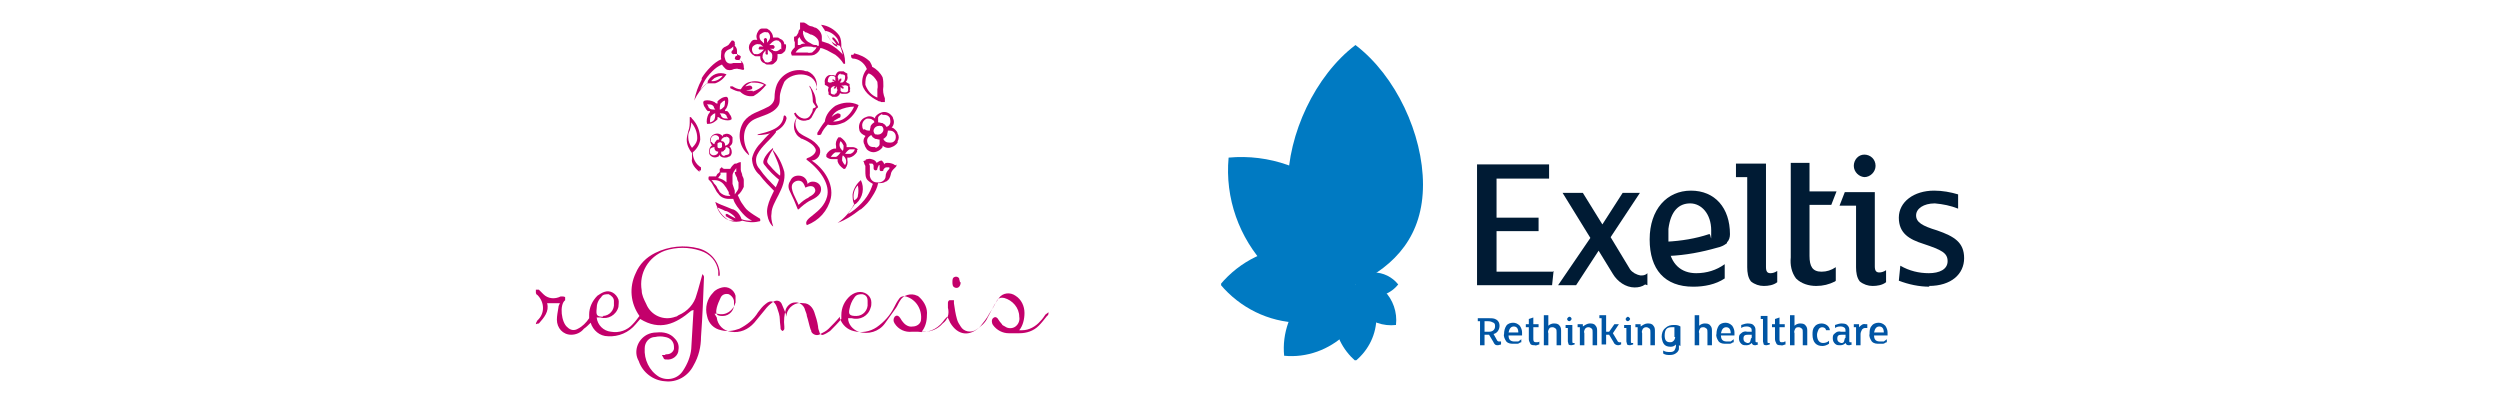 <?xml version="1.0" encoding="UTF-8"?>
<svg xmlns="http://www.w3.org/2000/svg" xmlns:xlink="http://www.w3.org/1999/xlink" version="1.1" viewBox="0 0 333.1 54">
  <defs>
    <style>
      .cls-1 {
        mix-blend-mode: multiply;
      }

      .cls-1, .cls-2 {
        isolation: isolate;
      }

      .cls-3 {
        clip-path: url(#clippath);
      }

      .cls-4 {
        fill: none;
      }

      .cls-4, .cls-5, .cls-6, .cls-7, .cls-8, .cls-9, .cls-10, .cls-11, .cls-12, .cls-13, .cls-14 {
        stroke-width: 0px;
      }

      .cls-5 {
        fill: url(#linear-gradient);
      }

      .cls-6 {
        fill: #001b34;
      }

      .cls-15 {
        clip-path: url(#clippath-1);
      }

      .cls-16 {
        clip-path: url(#clippath-4);
      }

      .cls-17 {
        clip-path: url(#clippath-3);
      }

      .cls-18 {
        clip-path: url(#clippath-2);
      }

      .cls-19 {
        clip-path: url(#clippath-7);
      }

      .cls-20 {
        clip-path: url(#clippath-8);
      }

      .cls-21 {
        clip-path: url(#clippath-6);
      }

      .cls-22 {
        clip-path: url(#clippath-5);
      }

      .cls-23 {
        clip-path: url(#clippath-9);
      }

      .cls-24 {
        clip-path: url(#clippath-14);
      }

      .cls-25 {
        clip-path: url(#clippath-13);
      }

      .cls-26 {
        clip-path: url(#clippath-12);
      }

      .cls-27 {
        clip-path: url(#clippath-10);
      }

      .cls-28 {
        clip-path: url(#clippath-15);
      }

      .cls-29 {
        clip-path: url(#clippath-16);
      }

      .cls-30 {
        clip-path: url(#clippath-11);
      }

      .cls-7 {
        fill: #c3006b;
      }

      .cls-8 {
        fill: #0055a4;
      }

      .cls-9 {
        fill: url(#linear-gradient-4);
      }

      .cls-10 {
        fill: url(#linear-gradient-2);
      }

      .cls-11 {
        fill: url(#linear-gradient-3);
      }

      .cls-12 {
        fill: url(#linear-gradient-7);
      }

      .cls-13 {
        fill: url(#linear-gradient-5);
      }

      .cls-14 {
        fill: url(#linear-gradient-6);
      }
    </style>
    <clipPath id="clippath">
      <rect class="cls-4" x="71.3" y="3" width="68.7" height="48"/>
    </clipPath>
    <clipPath id="clippath-1">
      <rect class="cls-4" x="162.7" y="6" width="99.1" height="42"/>
    </clipPath>
    <clipPath id="clippath-2">
      <rect class="cls-4" x="162.7" y="6" width="99.1" height="42"/>
    </clipPath>
    <clipPath id="clippath-3">
      <rect class="cls-4" x="180.6" y="36.3" width="5.7" height="3.2"/>
    </clipPath>
    <clipPath id="clippath-4">
      <path class="cls-4" d="M183,39.5c1.3,0,2.5-.6,3.3-1.6-.8-1-2-1.6-3.3-1.6-.9-.4-1.9,0-2.2,1-.4.9,0,1.9,1,2.2.4.2.9.2,1.3,0Z"/>
    </clipPath>
    <linearGradient id="linear-gradient" x1="-78.2" y1="297.3" x2="-78.2" y2="297.3" gradientTransform="translate(654.9 1900.5) scale(6.3 -6.3)" gradientUnits="userSpaceOnUse">
      <stop offset="0" stop-color="#009fdf"/>
      <stop offset="0" stop-color="#009fdf"/>
      <stop offset="1" stop-color="#0056a4"/>
    </linearGradient>
    <clipPath id="clippath-5">
      <rect class="cls-4" x="180.4" y="37.7" width="5.7" height="5.7"/>
    </clipPath>
    <clipPath id="clippath-6">
      <path class="cls-4" d="M181.4,41.7c1.2,1.2,2.9,1.8,4.6,1.6.2-1.7-.4-3.4-1.6-4.6-1-1-2.5-1.3-3.7-.7-.6,1.3-.3,2.8.7,3.7Z"/>
    </clipPath>
    <linearGradient id="linear-gradient-2" x1="-68.4" y1="304.7" x2="-68.4" y2="304.7" gradientTransform="translate(748.6 2648.9) scale(8.6 -8.6)" gradientUnits="userSpaceOnUse">
      <stop offset="0" stop-color="#009fdf"/>
      <stop offset="0" stop-color="#009fdf"/>
      <stop offset="1" stop-color="#0056a4"/>
    </linearGradient>
    <clipPath id="clippath-7">
      <rect class="cls-4" x="177.8" y="37.9" width="5.7" height="10.1"/>
    </clipPath>
    <clipPath id="clippath-8">
      <path class="cls-4" d="M177.8,42.2c0,2.3,1.1,4.4,2.8,5.9,1.8-1.5,2.8-3.6,2.8-5.9,0-1.9-1.1-3.6-2.8-4.2-1.7.7-2.9,2.3-2.8,4.2Z"/>
    </clipPath>
    <linearGradient id="linear-gradient-3" x1="-62" y1="309.4" x2="-62" y2="309.4" gradientTransform="translate(853 3505.5) scale(11.1 -11.2)" gradientUnits="userSpaceOnUse">
      <stop offset="0" stop-color="#009fdf"/>
      <stop offset="0" stop-color="#009fdf"/>
      <stop offset="1" stop-color="#0056a4"/>
    </linearGradient>
    <clipPath id="clippath-9">
      <rect class="cls-4" x="171" y="37.5" width="10.1" height="10.1"/>
    </clipPath>
    <clipPath id="clippath-10">
      <path class="cls-4" d="M174,39.2c-2.1,2.2-3.2,5.2-2.9,8.2,3,.3,6-.8,8.2-2.9,1.8-1.7,2.3-4.4,1.3-6.7-2.3-1-4.9-.5-6.7,1.3h0Z"/>
    </clipPath>
    <linearGradient id="linear-gradient-4" x1="-56.2" y1="313.5" x2="-56.2" y2="313.5" gradientTransform="translate(1017.8 4812.6) scale(15.2 -15.2)" gradientUnits="userSpaceOnUse">
      <stop offset="0" stop-color="#009fdf"/>
      <stop offset="0" stop-color="#009fdf"/>
      <stop offset="1" stop-color="#0056a4"/>
    </linearGradient>
    <clipPath id="clippath-11">
      <rect class="cls-4" x="162.7" y="32.9" width="18" height="10.1"/>
    </clipPath>
    <clipPath id="clippath-12">
      <path class="cls-4" d="M173.1,32.9c-4.1,0-7.9,1.9-10.5,5,2.6,3.1,6.4,5,10.5,5.1,3.8,0,6.1-2,7.5-5.1-1.4-3-3.7-5-7.5-5Z"/>
    </clipPath>
    <linearGradient id="linear-gradient-5" x1="-52.5" y1="316.1" x2="-52.5" y2="316.1" gradientTransform="translate(1207.5 6296.2) scale(19.9 -19.8)" gradientUnits="userSpaceOnUse">
      <stop offset="0" stop-color="#009fdf"/>
      <stop offset="0" stop-color="#009fdf"/>
      <stop offset="1" stop-color="#0056a4"/>
    </linearGradient>
    <clipPath id="clippath-13">
      <rect class="cls-4" x="163.6" y="20.9" width="17.9" height="17.9"/>
    </clipPath>
    <clipPath id="clippath-14">
      <path class="cls-4" d="M178.3,26.1c-3.9-3.7-9.2-5.6-14.6-5.1-.5,5.4,1.4,10.7,5.1,14.6,3.6,3.6,7.6,3.8,11.8,2.3,1.5-4.2,1.3-8.3-2.3-11.8h0Z"/>
    </clipPath>
    <linearGradient id="linear-gradient-6" x1="-49.6" y1="318.4" x2="-49.6" y2="318.4" gradientTransform="translate(1505.4 8643.4) scale(27.1 -27.1)" gradientUnits="userSpaceOnUse">
      <stop offset="0" stop-color="#009fdf"/>
      <stop offset="0" stop-color="#009fdf"/>
      <stop offset="1" stop-color="#0056a4"/>
    </linearGradient>
    <clipPath id="clippath-15">
      <rect class="cls-4" x="171.7" y="6" width="18" height="31.9"/>
    </clipPath>
    <clipPath id="clippath-16">
      <path class="cls-4" d="M189.6,24.6c0-6.7-3.6-14.5-9-18.6-5.4,4.1-9,11.9-9,18.6s3.6,10.8,9,13.3c5.4-2.5,9-6.6,9-13.3Z"/>
    </clipPath>
    <linearGradient id="linear-gradient-7" x1="-48" y1="319.9" x2="-48" y2="319.9" gradientTransform="translate(1851.4 11336.6) scale(35.2 -35.4)" gradientUnits="userSpaceOnUse">
      <stop offset="0" stop-color="#009fdf"/>
      <stop offset="0" stop-color="#009fdf"/>
      <stop offset="1" stop-color="#0056a4"/>
    </linearGradient>
  </defs>
  <g class="cls-2">
    <g id="Layer_1" data-name="Layer 1">
      <g id="Group_378" data-name="Group 378">
        <g id="Group_46" data-name="Group 46">
          <g class="cls-3">
            <g id="Group_45" data-name="Group 45">
              <path id="Path_44" data-name="Path 44" class="cls-7" d="M92.1,41.4c-2.1,1.8-4.2,2.7-6.8,1.1-.2.2-.4.5-.6.7-.9,1.1-2.3,1.7-3.7,1.6-1.1,0-2-.8-2.3-1.8,0,0,0,0,0,0h0c-.3.3-.6.6-.9.8-.4.5-1,.8-1.7.8-1.1,0-1.9-.9-1.9-2,0-.5.1-1,.2-1.6,0-.2.1-.4.2-.6h-1.7c.3,1.1-.4,1.9-1.1,2.7,0,0-.2,0-.4.1h0c0-.2.1-.3.2-.5,1-.9,1-2.4,0-3.4,0,0,0,0,0,0-.1,0-.2-.2-.2-.3,0-.1,0-.3,0-.4.1,0,.2,0,.4,0,.2.2.4.4.6.6.6.6,1.5.7,2.3.3,0,0,.1,0,.2,0,.1,0,.3,0,.4.1,0,0,0,.3,0,.4-.8.6-.5,3,.3,3.6.4.4.9.5,1.4.2.6-.3,1.1-.8,1.5-1.4,0,0,0-.3,0-.5,0-.9.4-1.8,1.1-2.5.3-.2.6-.4.9-.5.8-.3,1.6.2,1.9,1,.1.3,0,.7,0,1-.3,1.1-1.4,1.7-2.4,1.4,0,0-.1,0-.2,0,0,0-.2,0-.3,0,.1,1,.9,1.8,1.9,1.9,1.1.2,2.2-.2,2.9-1,.3-.3.6-.7.9-1.1-1.2-1.7-1.4-3.8-.5-5.7.5-1.2,1.4-2.1,2.6-2.7,1.8-.9,3.9-1.1,5.8-.6,1.5.4,2.7,1.7,2.8,3.3,0,0,0,.1,0,.2s0,.1-.1.2c0,0-.1,0-.1-.2,0-.1,0-.3,0-.5-.2-1.3-1.1-2.3-2.4-2.7-1.5-.5-3.2-.5-4.7,0-2.2.8-3.5,3-3.1,5.3,0,.6.3,1.2.6,1.8.6,1.5,2.3,2.3,3.9,1.7.1,0,.3-.1.4-.2,1.2-.5,2.1-1.5,2.4-2.7.3-.9.5-1.8.8-2.8,0,.1.2.2.2.4-.1,2.7-.2,5.3-.4,8,0,1.3-.3,2.6-1,3.8-.7,1.4-2.2,2.3-3.8,2.1-1.6-.1-3-1.2-3.5-2.7-.7-1.2-.2-2.8,1.1-3.5.4-.2.8-.3,1.3-.3.9-.1,1.8.1,2.4.8.4.4.6.9.5,1.5,0,.8-.8,1.4-1.6,1.3,0,0,0,0,0,0-.2,0-.3,0-.4-.2,0-.1-.2-.3-.2-.4h.4c0-.1.3-.1.3-.1.4,0,.8-.3.9-.7,0,0,0-.2,0-.3,0-.7-.5-1.2-1.2-1.3-.4-.1-.9-.1-1.3,0-.8,0-1.4.7-1.4,1.5-.1,1.5.6,3,1.9,3.8,1.1.6,2.5.3,3.2-.8.6-.9,1-1.9,1.1-2.9.1-1.7.2-3.4.3-5.1,0,0,0-.1,0-.1M80.3,42.1c.9,0,1.6-.8,1.5-1.7,0,0,0-.2,0-.3,0-.4-.3-.7-.7-.9-.4,0-.8,0-1,.4-.4.4-.6.9-.6,1.5-.1.9,0,1.1.9,1.1"/>
              <path id="Path_45" data-name="Path 45" class="cls-7" d="M95.5,42.3c.1,1,.9,1.8,1.9,1.9,1.2.2,2.3-.3,3.1-1.2.5-.6.9-1.1,1.4-1.7.3-.4.6-.7,1-1,.5-.4,1.1-.3,1.3.3.2.5.5,1.1.6,1.6,0-.1,0-.2,0-.3.2-1,1.2-1.7,2.2-1.5,0,0,0,0,.1,0,.7,0,1.2.6,1.4,1.2.2.6.4,1.2.5,1.9,0,.3.1.5.2.8,0,.2.3.4.5.3,0,0,0,0,0,0,.3-.1.6-.3.9-.5.5-.5,1-1,1.5-1.6,0,0,0-.3,0-.5,0-1,.4-1.9,1.2-2.6.4-.3.8-.5,1.3-.5.8,0,1.5.6,1.5,1.4,0,.2,0,.5-.1.7-.3,1.1-1.4,1.7-2.5,1.4,0,0-.1,0-.2,0,0,0-.2,0-.3,0,0,.8.6,1.5,1.4,1.8,1.3.4,2.7,0,3.5-1.1.5-.7,1-1.4,1.5-2.1.2-.3.3-.6.5-.9.4-.8,1.5-1.1,2.3-.7.1,0,.3.2.4.3.6.6,1,1.4.9,2.3,0,.8-.2,1.6-.7,2.2.1,0,.3,0,.4,0,.9,0,1.8-.4,2.4-1.1.7-.5.9-1.3.7-2.1,0-.2,0-.4,0-.6,0-.1,0-.3.2-.4.2,0,.4,0,.6,0,0,0,0,.2,0,.4.1.7.2,1.4.4,2.1.1.4.3.7.5,1,.4.7,1.4.9,2.1.4,0,0,0,0,0,0,.6-.4,1.2-.9,1.5-1.6.3-.6.6-1.1.9-1.7.2-.3.4-.6.6-.9.5-.7,1.5-.8,2.2-.3h0c.8.5,1.2,1.4,1.2,2.3,0,.8-.2,1.7-.7,2.3.2,0,.3,0,.4,0,.9,0,1.8-.5,2.4-1.2.3-.3.5-.6.7-.9,0,0,.3-.2.4-.3h0c0,.2,0,.4-.2.5-.4.5-.7.9-1.1,1.3-.7.7-1.6,1-2.6,1-.5,0-.9,0-1.4,0-.8,0-1.6-.4-2.1-1.1-.2-.3-.2-.7,0-.9.2-.2.4-.2.6,0,.2.3.4.6.6.8,0,.1.2.2.4.3.4.3,1,.3,1.4,0,.4-.3.6-.8.5-1.3,0-1.2-.9-2.2-2-2.5-.4-.1-.8,0-1,.4-.3.6-.6,1.1-1,1.7-.3.6-.8,1.2-1.2,1.7-1.4,1.4-3,1.2-4-.5-.1-.2-.2-.5-.4-.8-.2.2-.4.4-.6.7-.8,1-2,1.5-3.3,1.3-.3,0-.5,0-.8,0-.9.1-1.8-.3-2.3-1.1-.2-.3-.2-.6,0-.9.2-.2.4-.2.6,0,.2.2.3.5.5.7.3.4.8.7,1.3.6.5,0,1-.3,1.1-.8,0,0,0,0,0,0,.2-1.4-.6-2.8-2-3.2-.3-.1-.7,0-.9.3-.3.4-.5.8-.7,1.2-.5,1-1.3,1.9-2.3,2.6-.9.6-2,.8-3.1.5-.8-.2-1.5-.8-1.8-1.7,0,0,0-.1,0-.2-.5.6-1,1.1-1.5,1.6-.3.3-.7.5-1.1.7-.4.3-1,.1-1.2-.3,0,0,0-.2-.1-.3-.2-.6-.3-1.2-.5-1.8,0-.3-.2-.6-.3-1-.2-.5-.8-.9-1.3-.8-.5,0-1,.4-1.2.9-.2.7-.3,1.5-.2,2.3,0,0,0,.2,0,.3,0,.1-.1.2-.2.3-.1,0-.3-.2-.3-.3,0-.4-.1-.8-.1-1.2,0-.6-.2-1.1-.4-1.7-.3-.8-.8-1-1.5-.4-.4.3-.7.7-1,1.1-.6,1-1.5,1.7-2.5,2.2-.8.3-1.6.4-2.4.2-1-.2-1.7-.9-1.9-1.9-.3-1.1,0-2.3.8-3.1.3-.4.8-.6,1.2-.7.8-.2,1.6.3,1.8,1.1,0,.3,0,.6,0,.9-.3,1.1-1.3,1.8-2.4,1.5,0,0-.1,0-.2,0,0,0,0,0-.2,0M96.3,42.1c.9,0,1.6-.8,1.5-1.7,0,0,0-.1,0-.2,0-.4-.3-.8-.7-1-.4-.1-.9,0-1.1.5-.2.4-.4.9-.5,1.3-.2.9,0,1.1.8,1.1M114.1,42.1c.9,0,1.6-.8,1.5-1.7,0,0,0-.2,0-.3,0-.5-.2-.8-.7-.9-.4,0-.8,0-1.1.5-.3.4-.5.9-.6,1.4-.2.8,0,1,.9,1"/>
              <path id="Path_46" data-name="Path 46" class="cls-7" d="M128,37.6c0,.6-.4.9-.8.7-.3-.1-.3-.5-.3-.7,0-.3,0-.6.3-.7.2-.1.5,0,.6.2,0,0,0,0,0,0,0,.2.1.3.1.5"/>
              <path id="Path_47" data-name="Path 47" class="cls-7" d="M100.3,12.1c-.3,0-.6,0-.9-.1.2,0,.5,0,.7-.1.1,0,.2-.2.1-.3,0-.1-.2-.2-.3-.2-.2,0-.4.1-.6.1.2-.2.5-.4.8-.5.6,0,1.1,0,1.7.3-.4.4-.9.7-1.5.9M102.2,11.4h0c-.6-.5-1.4-.7-2.2-.5-.6.1-1,.5-1.3,1-.4,0-.8-.2-1.1-.4-.1,0-.2,0-.3,0v.2c0,0,0,.1.1.1.4.2.8.4,1.2.4h0c.5.5,1.1.7,1.8.6.7-.4,1.2-.9,1.7-1.5"/>
              <path id="Path_48" data-name="Path 48" class="cls-7" d="M113.8,14.2c-.3.7-.8,1.3-1.5,1.7-.4.2-.8.3-1.3.3.2-.2.5-.3.8-.5.2,0,.2-.2.2-.4,0-.1-.2-.2-.4-.2-.3.1-.6.3-.8.5.2-.4.5-.7.9-.9.7-.3,1.4-.5,2.2-.5M111.3,14.1c-.7.5-1.3,1.2-1.4,2.1h0c-.4.5-.7,1-1,1.5,0,0,0,.2,0,.2,0,0,0,.1.1.1.1,0,.3,0,.4-.1.2-.5.5-.9.9-1.3.7.2,1.5,0,2.2-.3.9-.5,1.6-1.4,1.9-2.3-1-.5-2.1-.4-3.1.1"/>
              <path id="Path_49" data-name="Path 49" class="cls-7" d="M104,6.5c-.2.2-.5.4-.8.3,0,0-.2,0-.2-.1l-.4-.2h.5c0-.1.2-.2.1-.3,0,0,0,0,0,0,0,0-.1-.2-.2-.2h-.5c0,0,.3-.3.3-.3.2-.2.5-.4.8-.3,0,0,.2,0,.2.1.2.1.3.3.3.5,0,.2,0,.4,0,.6M102.9,8c-.2.2-.5.4-.8.3,0,0-.2,0-.2-.1-.1-.1-.2-.3-.3-.5,0-.2,0-.4.1-.6l.3-.4v.5c0,0,.2.1.2.1h0c0,0,.2-.1.1-.2,0,0,0,0,0,0v-.5c0,0,.3.3.3.3.2.1.3.3.3.5,0,.2,0,.4-.1.6M100.7,7.2c0,0-.2,0-.2,0-.3-.2-.4-.7-.2-1,.2-.2.5-.4.8-.3,0,0,.2,0,.2,0l.4.3h-.5c0,.1-.2.2-.1.3,0,0,0,0,0,0,0,0,0,.1.1.1h.6c0,0-.3.3-.3.3-.2.2-.5.4-.8.3M101.3,4.6c.2-.2.5-.4.8-.3,0,0,.2,0,.2,0,.3.2.4.7.2,1l-.3.4v-.5c-.1-.1-.2-.2-.3-.1s-.2.1-.1.2h0v.5c0,0-.3-.3-.3-.3-.3-.2-.4-.7-.2-1M104.5,5.9c0-.3-.2-.6-.5-.7-.1,0-.2-.2-.4-.2-.2,0-.4,0-.6,0,0-.4-.2-.7-.5-1-.1,0-.2-.2-.4-.2-.2,0-.4,0-.6,0-.2,0-.4.2-.5.4-.2.3-.3.7-.1,1.1-.1,0-.3,0-.4,0-.2,0-.4.2-.5.4-.4.5-.2,1.2.3,1.6,0,0,0,0,0,0,.1,0,.2.2.4.2.2,0,.4,0,.6,0v.2c0,.3.2.6.5.7.1,0,.2.2.4.2.2,0,.4,0,.6,0,.2,0,.4-.2.6-.4.2-.2.2-.5.2-.8,0,0,0-.1,0-.2.1,0,.3,0,.4,0,.2,0,.4-.2.6-.4.1-.3.2-.6.1-.9"/>
              <path id="Path_50" data-name="Path 50" class="cls-7" d="M112.6,12.3c-.2,0-.5,0-.6-.2,0,0,0-.1,0-.2v-.3c0,0,.2.2.2.2,0,0,.1,0,.2,0,0,0,0-.1,0-.2l-.3-.2h.3c.2-.1.5,0,.6.1,0,0,0,.1,0,.2,0,.1,0,.3,0,.4,0,.1-.2.2-.3.2M111.3,12.6c-.2,0-.5,0-.6-.2,0,0,0-.1,0-.2,0-.1,0-.3,0-.4,0-.1.2-.2.3-.3h.3c0,0-.2.2-.2.2,0,0,0,0,0,.1,0,0,0,0,0,0h0c0,0,.1,0,.2,0l.2-.3v.3c.1.1.1.3,0,.4,0,.2-.1.3-.3.3M110.3,11s0-.1,0-.2c0-.3.1-.6.4-.7,0,0,0,0,0,0,.2,0,.5,0,.6.2,0,0,0,.1,0,.2v.3c0,0-.2-.2-.2-.2,0,0-.1,0-.2,0,0,0,0,0,0,.1,0,0,0,0,0,0h0s.3.2.3.2h-.3c-.2.2-.5.1-.6,0M112,9.9c.2,0,.5,0,.6.2,0,0,0,.1,0,.2,0,.3-.1.6-.4.7,0,0,0,0,0,0h-.3s.2-.3.2-.3c0,0,0-.1,0-.2s-.1,0-.2,0l-.2.3v-.3c-.2-.3,0-.6.3-.7,0,0,0,0,0,0M113.2,12.1c.1-.2.1-.4,0-.6v-.3c-.2-.1-.4-.2-.5-.3.2-.2.3-.5.2-.8v-.3c-.2-.1-.4-.2-.5-.3-.2,0-.3,0-.5,0-.3,0-.5.3-.6.6,0,0-.2-.1-.3-.1-.2,0-.3,0-.5,0-.4.1-.7.6-.6,1,0,0,0,0,0,0v.3c.2.1.4.2.5.3,0,0,0,0,0,.1-.1.2-.1.4,0,.6v.3c.2.1.4.2.5.3.2,0,.3,0,.5,0,.2,0,.4-.2.5-.4,0,0,0,0,0-.1,0,0,.2.1.3.1.2,0,.3,0,.5,0,.2,0,.5-.1.6-.4"/>
              <path id="Path_51" data-name="Path 51" class="cls-7" d="M96.3,15.7c0,0-.1-.1-.2-.2,0-.1-.1-.3-.2-.4.3,0,.5,0,.7.1,0,0,.1.1.2.2,0,.1.1.3.2.4-.3,0-.5,0-.7-.1M94.6,16.3c0-.3,0-.5.1-.8.2-.2.4-.4.6-.4,0,.3,0,.5-.1.8-.1.2-.4.4-.6.4M94.6,14.5c0,0-.1-.1-.2-.2,0-.1-.1-.3-.2-.4.3,0,.5,0,.7.1,0,0,.1.1.2.2,0,.1.1.3.2.4-.3,0-.5,0-.7-.1M96.6,13.4c0,.3,0,.5-.1.8-.2.2-.4.4-.6.4,0-.3,0-.5.1-.8.2-.2.4-.4.6-.4M97.5,16c0-.3-.1-.6-.3-.8,0-.1-.2-.3-.3-.4h-.3c0-.2.1-.3.2-.4.2-.4.3-.9.2-1.3,0,0-.1-.2-.2-.2-.5,0-.9.3-1.2.6v.3c-.2,0-.3-.1-.4-.2-.4-.2-.9-.3-1.3-.2,0,0-.2.1-.2.2,0,.3.1.6.3.8,0,.1.2.3.3.4h.3c0,.2-.1.3-.2.4-.2.4-.3.9-.2,1.3,0,0,0,0,0,0,0,0,0,0,0,0,0,0,.1,0,.2,0,.5,0,.9-.3,1.2-.6v-.3c.2,0,.3.1.4.2.4.2.9.3,1.3.2,0,0,.1,0,.1-.2"/>
              <path id="Path_52" data-name="Path 52" class="cls-7" d="M113.3,20.5h-.7c.2-.3.4-.5.6-.6h.7c-.1.3-.3.5-.6.6M112.6,22c-.2-.2-.3-.4-.4-.6,0-.2,0-.5.1-.7.4.3.6.8.3,1.3,0,0,0,0,0,0M111.4,20.9h-.7c.2-.3.4-.5.6-.6h.7c-.2.3-.4.5-.6.6M112,18.8c.2.2.3.4.4.6,0,.2,0,.5-.1.7-.4-.3-.6-.8-.3-1.3,0,0,0,0,0,0M114.3,19.9c-.2-.2-.5-.3-.7-.3-.1,0-.3,0-.5,0,0,0-.2,0-.3,0v-.3c-.1-.4-.4-.7-.8-1,0,0-.2,0-.3,0-.3.4-.4.8-.3,1.2,0,0,0,.2,0,.3h-.3c-.4.1-.8.4-1,.8,0,0,0,.2,0,.3.2.2.5.3.7.3.1,0,.3,0,.5,0,0,0,.2,0,.3,0v.3c.1.4.4.7.8,1h0c0,0,.1,0,.2,0,.3-.4.4-.8.3-1.2,0,0,0-.2,0-.3h.3c.4-.1.8-.4,1-.8,0,0,0-.2,0-.2"/>
              <path id="Path_53" data-name="Path 53" class="cls-7" d="M115.8,9.8c.5.2.8.6,1.1,1.1,0,.3.1.6,0,1,0,.4,0,.8,0,1.1-.8-.3-1.3-.9-1.6-1.7,0-.5,0-1.1.4-1.5M113.7,7.3c-.1,0-.2,0-.3,0,0,0,0,0,0,.1,0,.2,0,.3.2.4.8,0,1.6.6,1.9,1.4-.5.6-.7,1.4-.6,2.1.3,1.2,1.6,1.9,2.2,2.2.1,0,.2,0,.3.1h.5v-.5c-.2-.5-.3-1-.2-1.6,0-.4,0-.8-.1-1.2-.3-.6-.8-1.1-1.4-1.4,0-.2-.2-.5-.3-.7-.6-.6-1.3-.9-2.1-1.1"/>
              <path id="Path_54" data-name="Path 54" class="cls-7" d="M92.2,19.7c-.3-.4-.5-.9-.5-1.4,0-.3,0-.6.2-.9.1-.3.2-.7.2-1.1.5.6.8,1.3.8,2.1,0,.5-.3.9-.6,1.2M93.2,22.7c0,0,.2,0,.2,0,0,0,0,0,0,0,0-.1,0-.3,0-.4-.7-.4-1.1-1.2-1.1-2,.5-.4.9-1,1-1.7,0-1.1-.4-2.1-1.1-2.8,0,0-.1-.2-.2-.2h-.1v.4c0,.5,0,1-.2,1.5-.1.4-.2.8-.2,1.1,0,.7.3,1.3.7,1.8,0,.3,0,.5,0,.8-.1.3.1,1,1,1.7"/>
              <path id="Path_55" data-name="Path 55" class="cls-7" d="M97.9,22.9c0,.3.2.6.3.8,0,.2.1.4.2.6,0,.2,0,.5,0,.7,0,.3-.3.6-.5.9,0,0,0-.1,0-.2,0,0,0-.2,0-.3-.1-.3-.2-.6-.3-.9,0-.4,0-.7,0-1.1,0-.4.3-.7.5-1,0,.1,0,.3,0,.5M97.4,26.1c0,0-.3,0-.4,0-.4,0-.8-.2-1.1-.5-.1-.2-.2-.4-.3-.5-.1-.3-.3-.5-.5-.7,0-.1-.2-.3-.3-.4h.4c.6,0,1.1.3,1.4.8.2.2.3.5.5.8v.3c.2,0,.2.2.2.2M95.7,23.7h0c.1-.2.2-.3.3-.4v-.3c.1,0,.1,0,.1,0,0,0,.2,0,.3,0,.1,0,.3,0,.4,0h0c0,0,0,.2,0,.3,0,.3,0,.7,0,1-.3-.3-.7-.5-1.2-.6M96.7,28.8c.3.2.7.4,1.1.6-.3,0-.6,0-.8-.1-.7-.3-1.2-1-1.5-1.7.4.2.8.3,1.1.5.3,0,.5.2.7.3.3.2.6.4.7.7-.4-.2-.8-.4-1.1-.6,0,0-.2,0-.2,0,0,0,0,0,0,0,0,.1,0,.2,0,.3M97.9,21.8c-.3.2-.5.5-.6.7-.1,0-.3,0-.4,0,0,0-.2,0-.3,0-.1,0-.3,0-.4-.2h-.1c0,.1-.2.2-.2.2,0,.1,0,.3,0,.4,0,0-.1.1-.2.2-.1,0-.2.2-.3.4-.3,0-.6,0-.9,0,0,0-.1,0-.1.2s0,.2,0,.2c.2.2.4.4.5.6.1.2.3.5.4.7.1.2.2.4.4.6.3.5.9.7,1.4.7.2,0,.4,0,.6,0,.1.4.3.7.5,1,.3.4.6.8,1,1.2.3.3.6.5,1,.7-.5,0-.9,0-1.4-.2-.2-.6-.6-1.1-1.1-1.3-.2,0-.5-.2-.8-.3-.5-.2-1.1-.4-1.6-.7.3,1.1,1,2,1.9,2.5.6.2,1.2.2,1.7,0,.7.2,1.4.3,2.2.1,0,0,.2,0,.2-.1h0c0-.1,0-.3-.1-.3,0,0,0,0,0,0-.5-.3-1-.6-1.5-1-.4-.3-.6-.7-.9-1.1-.2-.3-.3-.6-.5-1,.4-.3.6-.7.8-1.1,0-.3,0-.6,0-.9,0-.2-.1-.4-.2-.6,0-.3-.2-.5-.2-.8,0-.3,0-.5,0-.8,0,0,0-.2,0-.2-.2,0-.4.1-.6.2"/>
              <path id="Path_56" data-name="Path 56" class="cls-7" d="M106,7c.2-.3.4-.5.7-.6.3-.2.6-.2.9-.2.3,0,.6,0,.8.1,0,0,.2,0,.2,0,0,0,.1,0,.2,0-.1.3-.4.5-.6.7-.2,0-.4.1-.6,0-.2,0-.4,0-.6,0-.2,0-.5,0-.7,0-.1,0-.3,0-.4,0M108.8,6c0,0-.1,0-.2,0-.3,0-.5-.2-.7-.3-.5-.2-.8-.7-.9-1.2,0-.1,0-.2,0-.4.1,0,.2.1.3.2.2,0,.5.2.7.3.2,0,.3.1.5.2.3.2.6.5.6.9,0,.1,0,.3,0,.4,0,0-.1,0-.2,0M107.4,5.8c-.3,0-.6,0-.8.2h-.3c0,.1,0,0,0,0,0-.1,0-.2,0-.4v-.3s0,0,0-.1c0,0,.2-.2.2-.3,0,0,0,0,0,0,.2.4.4.7.8.9M110.9,5c0,0,0,.2,0,.2,0,0,0,0,0,0,.3.3.5.6.7,1-.3,0-.6-.3-.7-.5-.1-.2-.3-.4-.4-.6-.2-.3-.4-.7-.6-1,.7.1,1.3.5,1.7,1.1.1.2.2.5.2.7-.2-.3-.4-.6-.7-.9,0,0-.2,0-.2,0,0,0,0,0,0,0M105.5,7.4s.1,0,.2,0c.2,0,.5,0,.7,0,.2,0,.5,0,.7,0,.2,0,.4,0,.6,0,.3,0,.5,0,.8-.1.4-.2.7-.5.8-.9.3,0,.6.2.9.3.4.2.7.4,1.1.6.4.3.8.7,1.1,1.2,0,0,.1,0,.2,0,0,0,0,0,0,0h0c0,0,0-.1,0-.2,0-.7-.2-1.4-.5-2,0-.6,0-1.1-.3-1.6-.6-.8-1.5-1.3-2.4-1.4.3.4.6.9.8,1.3.1.3.3.5.4.7.3.4.8.7,1.3.8.2.4.3.8.4,1.2-.2-.3-.5-.5-.8-.8-.4-.3-.7-.5-1.1-.7-.3-.1-.6-.2-.9-.3v-.6c0-.5-.4-1-.8-1.2-.2,0-.4-.2-.6-.2-.2,0-.5-.2-.6-.3-.2-.1-.4-.2-.6-.4,0,0-.1,0-.2,0,0,0-.1,0-.1.2,0,.3,0,.6,0,.9-.1,0-.2.2-.2.3,0,.2-.2.4-.3.6,0,0-.2.1-.3.1v.4c0,0,0,.2.1.3v.3c0,.1,0,.3,0,.4-.2.2-.4.4-.5.7,0,0,0,0,0,.1"/>
              <path id="Path_57" data-name="Path 57" class="cls-7" d="M118.4,22.6c-.2.2-.4.5-.4.9,0,.5-.6.9-1.1.8,0,0,0,0-.1,0-.6,0-1-.6-.9-1.2,0,0,0,0,0,0,0-.3,0-.7,0-1,0-.1-.1-.2-.1-.3.1,0,.2,0,.4,0,.1,0,.2.2.2.3,0,0,0,.2,0,.3,0,.1,0,.2.2.3.1,0,.3,0,.3-.2,0-.1.1-.3.2-.5h.1c0,0,0,0,0,0,0,.2,0,.3,0,.5,0,.1,0,.3.2.3.1,0,.3,0,.3-.1,0,0,0-.2.1-.2,0-.1.2-.2.3-.2.1,0,.3,0,.4,0,0,0,0,.2,0,.2,0,0,0,0,0,0M114.3,24.7c.1.5.1.9,0,1.4,0,.3-.3.5-.5.6-.2-.7,0-1.5.5-2M119.1,21.9c-.2-.1-.5-.2-.8-.2-.2,0-.4,0-.5.2,0-.2-.2-.4-.3-.5h-.1c-.2,0-.4.2-.6.3-.1-.2-.2-.3-.4-.4-.3-.1-.5-.2-.8-.1-.2,0-.3.1-.3.2-.3,0-.3.1-.2.2,0,0,.1.4.2.5,0,.2,0,.5,0,.7,0,.4,0,.9.3,1.2.2.2.5.4.7.5-.2.6-.4,1.1-.8,1.7-.4.6-1,1.2-1.6,1.7-.3.2-.6.5-.9.6.3-.4.6-.9.9-1.3,0,0,.1,0,.2-.1.9-.8,1.1-2.1.6-3.1h0s0,0,0,0c0,0,0,0,0,0-.6.5-1,1.2-1.1,1.9,0,.4,0,.9.2,1.3-.5,1-1.3,1.9-2.2,2.5,1.1-.4,2-1,2.9-1.7,0,0,.1-.1.2-.1.6-.5,1.1-1,1.5-1.7.4-.6.7-1.2.8-1.8.4,0,.7,0,1-.2,0,0,.1,0,.2-.1.3-.2.4-.5.5-.9,0-.2.2-.5.3-.6.1-.1.3-.3.4-.4,0,0,.1-.2,0-.3,0,.2-.2.1-.3,0"/>
              <path id="Path_58" data-name="Path 58" class="cls-7" d="M97.7,6c0,.1,0,.2,0,.3,0,.1,0,.2,0,.3l-.2.2c0,0-.1.2,0,.3,0,0,.2.2.3.1.1,0,.3,0,.4,0,0,0,0,0,.1,0,0,0,0,.1,0,.1,0,0-.2.2-.3.2,0,0-.1.2-.1.3,0,.1.2.2.3.2h.2c.1,0,.2,0,.3.1,0,0,.1.2.1.3,0,0-.2,0-.3,0-.3,0-.6,0-.8,0-.5.2-1,0-1.1-.6,0,0,0,0,0,0-.2-.5,0-1,.5-1.2,0,0,0,0,0,0,.3-.1.5-.3.7-.5l.2-.2M94.7,10.9c.1-.2.3-.3.5-.5.4-.2.7-.3,1.1-.3-.4.5-1,.8-1.6.7M97.7,5.4c0,0-.2,0-.2,0l-.3.4c-.1.2-.3.3-.5.4-.3.1-.5.3-.6.6,0,0,0,.1,0,.2,0,.3-.1.6,0,.9-.5.2-1,.6-1.4,1-.5.5-.9,1-1.2,1.5,0,0,0,0,0,.2-.5.9-.8,1.8-1,2.8.4-.9,1-1.7,1.7-2.3.4,0,.7,0,1.1,0,.6-.2,1.1-.6,1.5-1.2h0c-1-.4-2,0-2.5.9,0,0,0,.1,0,.2-.4.3-.7.6-1,1,.1-.3.3-.6.4-.9.3-.6.7-1.1,1.2-1.6.4-.4.8-.7,1.3-.9.1.2.3.4.5.6.3.2.7.2,1.1,0,.2,0,.4-.1.6,0,.2,0,.5.1.5.1,0,0,.2,0,.2,0,0,0,0,0,0,0,0,0,.1-.2,0-.3,0-.2,0-.5-.2-.7,0-.1-.2-.2-.4-.3.1-.1.2-.3.2-.5-.1-.1-.3-.2-.5-.2,0-.1,0-.3,0-.5,0-.3-.1-.5-.3-.7,0-.5,0-.5,0-.5"/>
              <path id="Path_59" data-name="Path 59" class="cls-7" d="M96.6,20.8c-.2,0-.4-.1-.5-.3,0,0,0-.2,0-.3.2,0,.3,0,.4-.2.1,0,.2-.2.2-.4.2,0,.4.1.5.3,0,0,0,.2,0,.3,0,.2,0,.3-.2.4-.1,0-.3.1-.5.1M95.1,20.7c-.2,0-.4-.1-.5-.3,0,0,0-.2,0-.3,0-.2,0-.3.2-.4,0,0,.2-.1.4-.1,0,0,0,.1,0,.2,0,0,0,.1.1.2,0,.1.2.2.4.2,0,.3-.3.5-.6.5,0,0,0,0,0,0M94.7,18.9c0,0,0-.2,0-.3,0-.3.3-.6.6-.6,0,0,0,0,0,0,.2,0,.4.1.5.3,0,0,0,.2,0,.3-.2,0-.3,0-.4.2-.1.1-.2.2-.2.4-.2,0-.3-.2-.4-.3M96.7,18.2c.2,0,.4.1.5.3,0,0,0,.2,0,.3,0,.3-.3.6-.6.6,0,0,0,0,0,0,0,0,0-.1,0-.2,0,0,0-.1-.1-.2,0-.1-.2-.2-.4-.2,0-.1,0-.3.2-.4.1-.1.3-.2.5-.1M95.6,19.1c.2-.2.5-.2.6,0,0,0,0,0,0,0,0,0,0,0,0,0,0,.2,0,.4,0,.5-.2.2-.5.2-.6,0,0,0,0,0,0,0h0c0-.3,0-.5,0-.6M97.2,20.9c.2-.2.3-.4.3-.6,0-.3-.1-.6-.3-.8.3-.2.4-.4.4-.7,0-.2,0-.3,0-.5-.2-.4-.7-.6-1.1-.4,0,0-.2,0-.2.2,0,0,0,0,0,.1-.1-.2-.4-.4-.7-.4-.5,0-.9.3-1,.8,0,.3.1.6.3.8,0,0,0,0-.1,0-.2.2-.3.4-.3.6,0,.2,0,.3,0,.5.2.4.7.6,1.1.4,0,0,.2,0,.2-.2,0,0,0,0,0-.1.1.2.4.4.7.4.2,0,.5,0,.7-.2"/>
              <path id="Path_60" data-name="Path 60" class="cls-7" d="M118.7,19c-.3,0-.6,0-.8-.2,0,0-.2-.2-.2-.3.2-.1.4-.3.5-.5,0-.2.1-.4.1-.6.3,0,.6,0,.8.2.3.3.3.7.2,1-.1.2-.3.4-.6.4M116.6,19.6c-.3,0-.6,0-.8-.2-.3-.3-.4-.9,0-1.2,0,0,.2-.2.3-.2,0,0,.1.2.2.3,0,0,.2.1.3.2.2,0,.4.1.6.1,0,.2,0,.4,0,.6,0,.2-.2.4-.5.5M115.1,17.3c-.1-.1-.2-.2-.2-.4-.1-.4.1-.9.6-1.1.3,0,.6,0,.8.2.1,0,.2.2.2.3-.2.1-.4.3-.5.5,0,.2-.1.4-.1.6-.3,0-.5,0-.7-.2M117.6,15.3c.3,0,.6,0,.8.2.1.1.2.2.2.4.1.4,0,.9-.5,1,0,0,0,0,0,0,0,0-.1-.2-.2-.3,0,0-.2-.1-.3-.2-.2,0-.4-.1-.6-.1,0-.2,0-.4,0-.6,0-.2.3-.4.5-.5M116.5,17.1c.2-.3.6-.4.9-.3,0,0,0,0,.1,0,.2.2.3.5.1.8-.2.3-.6.4-.9.3,0,0,0,0-.1,0-.2-.2-.3-.5-.1-.8M119.6,18.8c.2-.3.2-.7,0-1,0-.2-.2-.4-.3-.5-.1-.1-.3-.3-.5-.3.3-.3.4-.8.2-1.2,0-.2-.2-.4-.3-.5-.3-.3-.8-.5-1.3-.3-.3.1-.6.3-.8.6,0,0,0,.1,0,.2-.3-.3-.8-.4-1.2-.2-.7.2-1.1,1-.9,1.7,0,.2.2.4.3.5.1.1.3.2.5.3,0,0,0,.1-.1.2-.2.3-.2.7,0,1,0,.2.2.4.3.6.3.3.8.5,1.3.3.3-.1.6-.3.8-.6,0,0,0-.1,0-.2.3.3.8.4,1.2.2.3-.1.6-.3.8-.6"/>
              <path id="Path_61" data-name="Path 61" class="cls-7" d="M108.7,12c.4-1-.1-2.1-1.1-2.5-.1,0-.3,0-.5-.1-1.5-.3-3,.5-3.6,1.9-.2.5-.3,1.1-.3,1.7,0,.6-.5,1.1-1,1.3-1.1.6-2.3.8-3.1,1.9-.9,1.4-.7,3.3.6,4.4.2.2.1,0,0-.3-.9-1.5-.8-3.6.8-4.4,1-.5,2.5-.7,3.2-1.8.2-.3.2-.7.2-1.1,0-.7.3-1.4.6-2.1,1.1-1.5,4.5-1.4,4.3,1.1,0,0,0,.1,0,0"/>
              <path id="Path_62" data-name="Path 62" class="cls-7" d="M108,21.4c1,0,1.5-.9,1.2-1.7-.4-.6-.9-1-1.5-1.3-.4-.2-.8-.4-1.2-.7-.6-.6-.7-1.5-.2-2.2h0c-.7.8-.7,2,.1,2.7.2.1.3.3.5.3.5.2,1.7.8,1.8,1.5,0,.5-.6.9-1.2,1.1,0,0-.1.2,0,.2,2,1.5,3.1,3.4,2.7,4.9-.6,2.3-3.3,2.8-2.7,3.8,1.6-.6,2.8-1.9,3.2-3.6.4-1.9-.9-4-2.7-5.1"/>
              <path id="Path_63" data-name="Path 63" class="cls-7" d="M102.9,19.9c.4,1.1,1.3,2.5,1,3.7-.4,1.5-1.6,2.9-1.7,4.5,0,1.6,1,2.3.8,2-.2-.6-.3-1.2-.2-1.7,0-1.5,2-3.3,1.7-5.5-.3-1.1-.8-2.1-1.5-2.9,0,0,0,0,0,.1h0Z"/>
              <path id="Path_64" data-name="Path 64" class="cls-7" d="M103.2,17.2c-.6.5-1.2,1.1-1.7,1.7-.6.6-1.1,1.3-1.3,2.2,0,.9.4,1.7,1,2.2.6.8,1.3,1.5,2,2.2.5.4.6-.2.2-.5-.8-.8-1.6-1.6-2.2-2.5-.5-.5-.6-1.3-.3-1.9.6-1.2,1.7-1.9,2.5-3,0,0,0-.3-.2-.2"/>
              <path id="Path_65" data-name="Path 65" class="cls-7" d="M102.9,19.8c-.6.5-1.5,1.6-1.1,2.1.6.8,1.4,1.6,2.2,2.2.4.3.5-.3.2-.5-.6-.4-1.1-.9-1.6-1.5-.3-.3-.5-.5-.3-.9.2-.5.4-.9.7-1.3,0,0,0-.1,0-.2"/>
              <path id="Path_66" data-name="Path 66" class="cls-7" d="M100.9,18c1.5,0,3.5-.5,3.9-2.2,0-.4-.4-.6-.4-.2-.2,1.6-2.2,2-3.4,2.3,0,0,0,0,0,0"/>
              <path id="Path_67" data-name="Path 67" class="cls-7" d="M105.8,15.1c.2.7,1,1.2,1.8.9.2,0,.3-.1.5-.3.2-.4.4-.7.6-1.1,0-.1.3-.3.3-.3,0-.2-.3-.5-.3-.8,0-.7-.3-1.3-.7-1.9-.2-.4-.2,0,0,.2.2.5.3,1.1.3,1.7,0,.2.3.5.4.7,0,.2-.4.2-.4.3,0,.3-.1.5-.3.8-.4.8-1.5.6-2-.3,0,0,0,0,0,0"/>
              <path id="Path_68" data-name="Path 68" class="cls-7" d="M107.8,26.3c-.5.2-1,.6-1.4,1-.3-.8-1.2-2.1-.8-2.8.2-.3.6-.5,1-.4.5.1.7.9.7.9.4-.2,1.1-.4,1.3.2.2.5-.5.9-.9,1.1M107.6,24.6c0-.7-.5-1.2-1.2-1.2-.5,0-.9.2-1.1.7-.3.4-.3.9-.1,1.3.4.8.8,1.7,1.1,2.5,0,0,0,0,.1,0,0,0,0,0,0,0,.4-.4.9-.8,1.4-1.1.6-.3,1.6-.7,1.6-1.6,0-.6-.5-1-1.1-1-.3,0-.5.1-.7.3"/>
            </g>
          </g>
        </g>
        <g id="Group_85" data-name="Group 85">
          <g class="cls-15">
            <g id="Group_84" data-name="Group 84">
              <g id="Group_83" data-name="Group 83">
                <g class="cls-18">
                  <g id="Group_82" data-name="Group 82">
                    <path id="Path_69" data-name="Path 69" class="cls-8" d="M200,45.9c-.1,0-.3.1-.4.1-.1,0-.3,0-.4-.1,0,0-.2-.2-.2-.3l-.6-1h-.6v1.4h-.6v-3.2h-.3v-.4h1.5c.4,0,.7,0,1,.2.3.2.4.5.4.8,0,.5-.3,1-.8,1.1l.5.9c0,0,.1.1.2.1,0,0,.2,0,.3,0v.4ZM199.2,43.5c0-.2,0-.4-.2-.5-.2-.1-.4-.2-.7-.2h-.5v1.4h.6c.5,0,.8-.3.8-.7h0Z"/>
                    <path id="Path_70" data-name="Path 70" class="cls-8" d="M202.8,44.7c0,0-.2,0-.3,0h-1.5c0,.6.3.8.8.8h.5c.1-.1.3-.2.4-.3v.4c-.2,0-.3.2-.5.2h-.5c-.4,0-.7,0-1-.3-.2-.3-.4-.7-.3-1,0-.4.1-.8.3-1.1.2-.3.6-.4.9-.4.3,0,.6.1.9.4.2.3.3.6.3.9,0,0,0,.2,0,.3M202.3,44.3c0-.5-.2-.8-.6-.8-.4,0-.6.3-.7.8h1.2s0,0,0,0h0Z"/>
                    <path id="Path_71" data-name="Path 71" class="cls-8" d="M205.1,45.5v.4c-.2,0-.4.2-.6.1-.2,0-.5,0-.6-.2-.1-.2-.2-.4-.2-.6v-1.6h-.4v-.4h.4v-.7l.6-.2v.9h.7v.4h-.7v1.5c0,.3,0,.5.4.5.2,0,.3,0,.4-.1h0Z"/>
                    <path id="Path_72" data-name="Path 72" class="cls-8" d="M208,44.2v1.8h-.6v-1.7c0-.2,0-.4-.1-.5-.1-.1-.3-.2-.4-.2-.2,0-.4,0-.5.2-.1.2-.2.4-.1.6v1.6h-.6v-4h.6v1.4c.2-.2.5-.3.7-.3.3,0,.6,0,.8.3.2.2.2.5.2.7h0Z"/>
                    <path id="Path_73" data-name="Path 73" class="cls-8" d="M209.8,45.6v.3c-.1,0-.3.1-.4.1-.1,0-.3,0-.4-.1,0-.1-.1-.3-.1-.4v-1.8h-.3v-.4h.9v2.2c0,.1,0,.2.1.2,0,0,.1,0,.2,0h0ZM209.1,42.8c-.2,0-.3-.2-.3-.3s.2-.3.3-.3h0c.2,0,.3.2.3.3s-.2.3-.3.3"/>
                    <path id="Path_74" data-name="Path 74" class="cls-8" d="M212.8,44.2v1.8h-.6v-1.7c0-.2,0-.4-.1-.5-.1-.1-.3-.2-.4-.2-.2,0-.3,0-.5.2-.1.2-.2.4-.1.6v1.6h-.6v-2.4h-.3v-.4h.7v.3c.3-.2.6-.4.9-.4.3,0,.6,0,.8.3.2.2.2.5.2.7h0Z"/>
                    <path id="Path_75" data-name="Path 75" class="cls-8" d="M216,45.6v.3c-.1,0-.2.1-.4.1-.2,0-.5-.1-.6-.4l-.6-1h-.4v1.3h-.6v-3.5h-.3v-.4h.9v2.2h.4l.7-1h.6l-.8,1.2.6,1c0,.1.2.2.2.2,0,0,.1,0,.2,0h0Z"/>
                    <path id="Path_76" data-name="Path 76" class="cls-8" d="M217.6,45.6v.3c-.1,0-.3.1-.4.1-.1,0-.3,0-.4-.1,0-.1-.1-.3-.1-.4v-1.8h-.3v-.4h.9v2.2c0,.1,0,.2.1.2,0,0,.1,0,.2,0h0ZM216.9,42.8c-.2,0-.3-.2-.3-.3s.2-.3.3-.3.3.2.3.3-.2.3-.3.3"/>
                    <path id="Path_77" data-name="Path 77" class="cls-8" d="M220.5,44.2v1.8h-.6v-1.7c0-.2,0-.4-.1-.5-.1-.1-.3-.2-.4-.2-.2,0-.3,0-.5.2-.1.2-.2.4-.1.6v1.6h-.6v-2.4h-.3v-.4h.7v.3c.3-.2.6-.4.9-.4.3,0,.6,0,.8.3.2.2.2.5.2.7h0Z"/>
                    <path id="Path_78" data-name="Path 78" class="cls-8" d="M223.7,46c0,.2,0,.4,0,.5,0,.1-.1.3-.2.4-.3.3-.6.4-1,.4-.3,0-.6,0-.9-.2v-.4c.3.2.6.2.9.2.2,0,.4,0,.6-.2.1-.2.2-.4.2-.6v-.2c-.2.2-.4.3-.7.3-.8,0-1.1-.4-1.2-1.3,0-.4.1-.9.5-1.2.3-.3.7-.4,1.1-.4.3,0,.6,0,.9.2v2.6ZM223.1,44.9v-1.3h-.4c-.6,0-.9.3-.9,1.1,0,.6.2.9.7.9.2,0,.3,0,.5-.2.1-.1.2-.3.2-.5h0Z"/>
                    <path id="Path_79" data-name="Path 79" class="cls-8" d="M228.1,44.2v1.8h-.6v-1.7c0-.2,0-.4-.1-.5-.1-.1-.3-.2-.4-.2-.2,0-.4,0-.5.2-.1.2-.2.4-.1.6v1.6h-.6v-4h.6v1.4c.2-.2.5-.3.7-.3.3,0,.6,0,.8.3.2.2.2.5.2.7h0Z"/>
                    <path id="Path_80" data-name="Path 80" class="cls-8" d="M231.1,44.7c0,0-.2,0-.3,0h-1.5c0,.6.3.8.8.8h.5c.1-.1.3-.2.4-.3v.4c-.2,0-.3.2-.5.2h-.5c-.4,0-.7,0-1-.3-.2-.3-.4-.7-.3-1,0-.4.1-.8.3-1.1.2-.3.6-.4.9-.4.3,0,.6.1.9.4.2.3.3.6.3.9,0,0,0,.2,0,.3M230.6,44.4c0-.5-.2-.8-.6-.8-.4,0-.6.3-.7.8h1.2s0,0,0,0h0Z"/>
                    <path id="Path_81" data-name="Path 81" class="cls-8" d="M234.3,45.9c-.1,0-.3.1-.4.1-.2,0-.4,0-.5-.3-.2.2-.4.3-.7.3-.3,0-.5,0-.7-.2-.2-.2-.3-.4-.3-.7,0-.3,0-.5.3-.7.2-.2.5-.3.8-.2.2,0,.4,0,.6,0h0c0-.2,0-.4-.1-.5-.1-.1-.3-.2-.5-.2-.3,0-.5,0-.8.2v-.4c.3-.1.6-.2.8-.2.3,0,.7,0,.9.3.2.2.2.4.2.7v1.3c0,.1,0,.2.1.2,0,0,.1,0,.2,0v.3ZM233.4,45v-.4h-.5c-.4,0-.6.1-.6.5,0,.4.2.5.5.6.2,0,.3,0,.4-.2,0-.1.1-.3.1-.4h0Z"/>
                    <path id="Path_82" data-name="Path 82" class="cls-8" d="M235.8,45.6v.3c-.1,0-.3.1-.4.1-.1,0-.3,0-.4-.1,0-.1-.1-.3-.1-.4v-3h-.3v-.4h.9v3.4c0,.1,0,.2.1.2,0,0,.1,0,.2,0h0Z"/>
                    <path id="Path_83" data-name="Path 83" class="cls-8" d="M237.9,45.5v.4c-.2,0-.4.2-.6.1-.2,0-.5,0-.6-.2-.1-.2-.2-.4-.2-.6v-1.6h-.4v-.4h.4v-.7l.6-.2v.9h.7v.4h-.7v1.5c0,.3,0,.5.3.5.2,0,.3,0,.4-.1h0Z"/>
                    <path id="Path_84" data-name="Path 84" class="cls-8" d="M240.8,44.2v1.8h-.6v-1.7c0-.2,0-.4-.1-.5-.1-.1-.3-.2-.4-.2-.2,0-.4,0-.5.2-.1.2-.2.4-.1.6v1.6h-.6v-4h.6v1.4c.2-.2.5-.3.7-.3.3,0,.6,0,.8.3.2.2.2.5.2.7h0Z"/>
                    <path id="Path_85" data-name="Path 85" class="cls-8" d="M243.8,44h-.5c0-.2-.2-.4-.5-.4-.2,0-.4.1-.5.3-.1.2-.2.5-.2.7,0,.7.3,1.1.8,1.1.3,0,.6-.1.8-.3v.4c-.3.2-.6.3-.9.3-.8,0-1.3-.5-1.3-1.5,0-.4,0-.8.3-1.1.2-.3.6-.4.9-.4.5,0,1,.3,1.1.8h0Z"/>
                    <path id="Path_86" data-name="Path 86" class="cls-8" d="M246.8,45.9c-.1,0-.3.1-.4.1-.2,0-.4,0-.5-.3-.2.2-.4.3-.7.3-.3,0-.5,0-.7-.2-.2-.2-.3-.4-.3-.7,0-.3,0-.5.3-.7.2-.2.5-.3.8-.2.2,0,.4,0,.6,0h0c0-.2,0-.4-.1-.5-.1-.1-.3-.2-.5-.2-.3,0-.5,0-.8.2v-.4c.3-.1.6-.2.8-.2.3,0,.7,0,.9.3.2.2.2.4.2.7v1.3c0,.1,0,.2.1.2,0,0,.1,0,.2,0v.3ZM245.9,45v-.4h-.5c-.4,0-.6.1-.6.5,0,.4.2.5.5.6.2,0,.3,0,.4-.2,0-.1.1-.3.1-.4h0Z"/>
                    <path id="Path_87" data-name="Path 87" class="cls-8" d="M248.8,43.2v.5h-.2c-.2,0-.3,0-.5.2-.1.2-.2.4-.2.6v1.5h-.6v-2.4h-.3v-.4h.7v.4c.3-.3.5-.5.9-.4h.2s0,0,0,0Z"/>
                    <path id="Path_88" data-name="Path 88" class="cls-8" d="M251.5,44.7c0,0-.2,0-.3,0h-1.5c0,.6.3.8.8.8h.5c.1-.1.3-.2.4-.3v.4c-.2,0-.3.2-.5.2h-.5c-.4,0-.7,0-1-.3-.2-.3-.4-.7-.3-1,0-.4,0-.8.3-1.1.2-.3.6-.4.9-.4.3,0,.6.1.9.4.2.3.3.6.3.9,0,0,0,.2,0,.3M251,44.3c0-.5-.2-.8-.6-.8-.4,0-.6.3-.7.8h1.2s0,0,0,0h0Z"/>
                    <path id="Path_89" data-name="Path 89" class="cls-6" d="M207,36.1l-.2,1.9h-10v-16.1h9.6v1.9h-7v5.2h5.6v1.8h-5.6v5.4h7.5Z"/>
                    <path id="Path_90" data-name="Path 90" class="cls-6" d="M219.2,37.9c-.4.3-.9.4-1.4.4-1.2,0-2.3-.8-2.9-1.8l-1.9-3.1-3,4.6h-2.4l4.3-6.3-3.7-6h2.7l2.6,4.2,2.7-4.2h2.3l-3.9,5.9,2.6,4.3c.3.4.8.7,1.4.8.3,0,.6,0,.9-.3v1.6Z"/>
                    <path id="Path_91" data-name="Path 91" class="cls-6" d="M236.8,37.6c-.5.4-1.2.5-1.8.5-.6,0-1.2-.2-1.7-.6-.4-.5-.5-1.2-.5-1.9v-12h-1.5v-1.8h4v13.8c0,.6.2.8.6.8.3,0,.6-.1.9-.3v1.5Z"/>
                    <path id="Path_92" data-name="Path 92" class="cls-6" d="M244.5,37.5c-.8.4-1.6.6-2.5.6-1,0-2-.3-2.7-1-.6-.8-.8-1.8-.7-2.8v-12.6h2.5v3.8h3.6l-.7,1.8h-2.9v6.8c0,1.4.4,2.1,1.6,2.1.7,0,1.3-.2,1.9-.6v1.8Z"/>
                    <path id="Path_93" data-name="Path 93" class="cls-6" d="M251.3,37.6c-.5.4-1.2.5-1.8.5-.6,0-1.2-.2-1.7-.6-.4-.5-.5-1.2-.5-1.9v-8.2h-2.2l.7-1.8h4v9.9c0,.6.2.8.6.8.3,0,.6-.1.9-.3v1.5ZM248.5,23.6c-.8,0-1.5-.7-1.5-1.5,0,0,0,0,0,0,0-.8.6-1.5,1.4-1.5,0,0,0,0,0,0,.8,0,1.5.6,1.5,1.5,0,0,0,0,0,0,0,.8-.7,1.5-1.5,1.5"/>
                    <path id="Path_94" data-name="Path 94" class="cls-6" d="M257.1,38.2c-1.4,0-2.8-.3-4.1-.8l.2-2c1.2.7,2.5,1,3.8,1,1.4,0,2.5-.5,2.5-1.6s-.8-1.5-3.2-2.3c-1.9-.6-3.3-1.4-3.3-3.5s2-3.6,4.7-3.6c1.1,0,2.2.2,3.2.5v1.9c-1-.4-2-.6-3.1-.7-1.5,0-2.5.7-2.5,1.6s.8,1.4,2.8,2c2.3.8,3.6,1.6,3.6,3.7s-1.7,3.7-4.7,3.7"/>
                    <path id="Path_95" data-name="Path 95" class="cls-6" d="M230.1,32.3c.3-.3.4-.7.4-1.1,0-3.5-2-5.8-5.2-5.8s-5.5,2.5-5.5,6.5,2,6.3,5.8,6.3c1.5,0,3-.3,4.2-1.1v-1.9c-1.1.8-2.4,1.2-3.8,1.2-2,0-3.4-1.2-3.7-3.6,0-.8,0-1.5,0-2.3.3-2.4,1.4-3.4,2.9-3.4s2.8,1.4,2.8,3.6,0,.3-.3.5c-1.8.6-3.7.9-5.6,1-.6,0-.2,1.9.3,1.9,2.2-.1,4.3-.5,6.4-1.1.5-.1.9-.3,1.3-.6"/>
                    <g id="Group_51" data-name="Group 51" class="cls-1">
                      <g id="Group_50" data-name="Group 50">
                        <g class="cls-17">
                          <g id="Group_49" data-name="Group 49">
                            <g id="Group_48" data-name="Group 48">
                              <g class="cls-16">
                                <g id="Group_47" data-name="Group 47">
                                  <rect id="Rectangle_24" data-name="Rectangle 24" class="cls-5" x="180.3" y="34.8" width="6.3" height="6.3" transform="translate(26 139.5) rotate(-44.5)"/>
                                </g>
                              </g>
                            </g>
                          </g>
                        </g>
                      </g>
                    </g>
                    <g id="Group_56" data-name="Group 56" class="cls-1">
                      <g id="Group_55" data-name="Group 55">
                        <g class="cls-22">
                          <g id="Group_54" data-name="Group 54">
                            <g id="Group_53" data-name="Group 53">
                              <g class="cls-21">
                                <g id="Group_52" data-name="Group 52">
                                  <rect id="Rectangle_26" data-name="Rectangle 26" class="cls-10" x="178.9" y="36.2" width="8.6" height="8.6" transform="translate(24.1 140) rotate(-44.5)"/>
                                </g>
                              </g>
                            </g>
                          </g>
                        </g>
                      </g>
                    </g>
                    <g id="Group_61" data-name="Group 61" class="cls-1">
                      <g id="Group_60" data-name="Group 60">
                        <g class="cls-19">
                          <g id="Group_59" data-name="Group 59">
                            <g id="Group_58" data-name="Group 58">
                              <g class="cls-20">
                                <g id="Group_57" data-name="Group 57">
                                  <rect id="Rectangle_28" data-name="Rectangle 28" class="cls-11" x="175.1" y="37.4" width="11.1" height="11.2" transform="translate(21.7 139) rotate(-44.5)"/>
                                </g>
                              </g>
                            </g>
                          </g>
                        </g>
                      </g>
                    </g>
                    <g id="Group_66" data-name="Group 66" class="cls-1">
                      <g id="Group_65" data-name="Group 65">
                        <g class="cls-23">
                          <g id="Group_64" data-name="Group 64">
                            <g id="Group_63" data-name="Group 63">
                              <g class="cls-27">
                                <g id="Group_62" data-name="Group 62">
                                  <rect id="Rectangle_30" data-name="Rectangle 30" class="cls-9" x="168.5" y="34.9" width="15.2" height="15.2" transform="translate(20.7 135.6) rotate(-44.5)"/>
                                </g>
                              </g>
                            </g>
                          </g>
                        </g>
                      </g>
                    </g>
                    <g id="Group_71" data-name="Group 71" class="cls-1">
                      <g id="Group_70" data-name="Group 70">
                        <g class="cls-30">
                          <g id="Group_69" data-name="Group 69">
                            <g id="Group_68" data-name="Group 68">
                              <g class="cls-26">
                                <g id="Group_67" data-name="Group 67">
                                  <rect id="Rectangle_32" data-name="Rectangle 32" class="cls-13" x="161.7" y="28" width="19.9" height="19.8" transform="translate(22.6 131.2) rotate(-44.5)"/>
                                </g>
                              </g>
                            </g>
                          </g>
                        </g>
                      </g>
                    </g>
                    <g id="Group_76" data-name="Group 76" class="cls-1">
                      <g id="Group_75" data-name="Group 75">
                        <g class="cls-25">
                          <g id="Group_74" data-name="Group 74">
                            <g id="Group_73" data-name="Group 73">
                              <g class="cls-24">
                                <g id="Group_72" data-name="Group 72">
                                  <rect id="Rectangle_34" data-name="Rectangle 34" class="cls-14" x="159.1" y="16.4" width="27.1" height="27.1" transform="translate(28.5 129.5) rotate(-44.5)"/>
                                </g>
                              </g>
                            </g>
                          </g>
                        </g>
                      </g>
                    </g>
                    <g id="Group_81" data-name="Group 81" class="cls-1">
                      <g id="Group_80" data-name="Group 80">
                        <g class="cls-28">
                          <g id="Group_79" data-name="Group 79">
                            <g id="Group_78" data-name="Group 78">
                              <g class="cls-29">
                                <g id="Group_77" data-name="Group 77">
                                  <rect id="Rectangle_36" data-name="Rectangle 36" class="cls-12" x="163" y="4.3" width="35.2" height="35.4" transform="translate(36.4 132.9) rotate(-44.5)"/>
                                </g>
                              </g>
                            </g>
                          </g>
                        </g>
                      </g>
                    </g>
                  </g>
                </g>
              </g>
            </g>
          </g>
        </g>
      </g>
    </g>
  </g>
</svg>